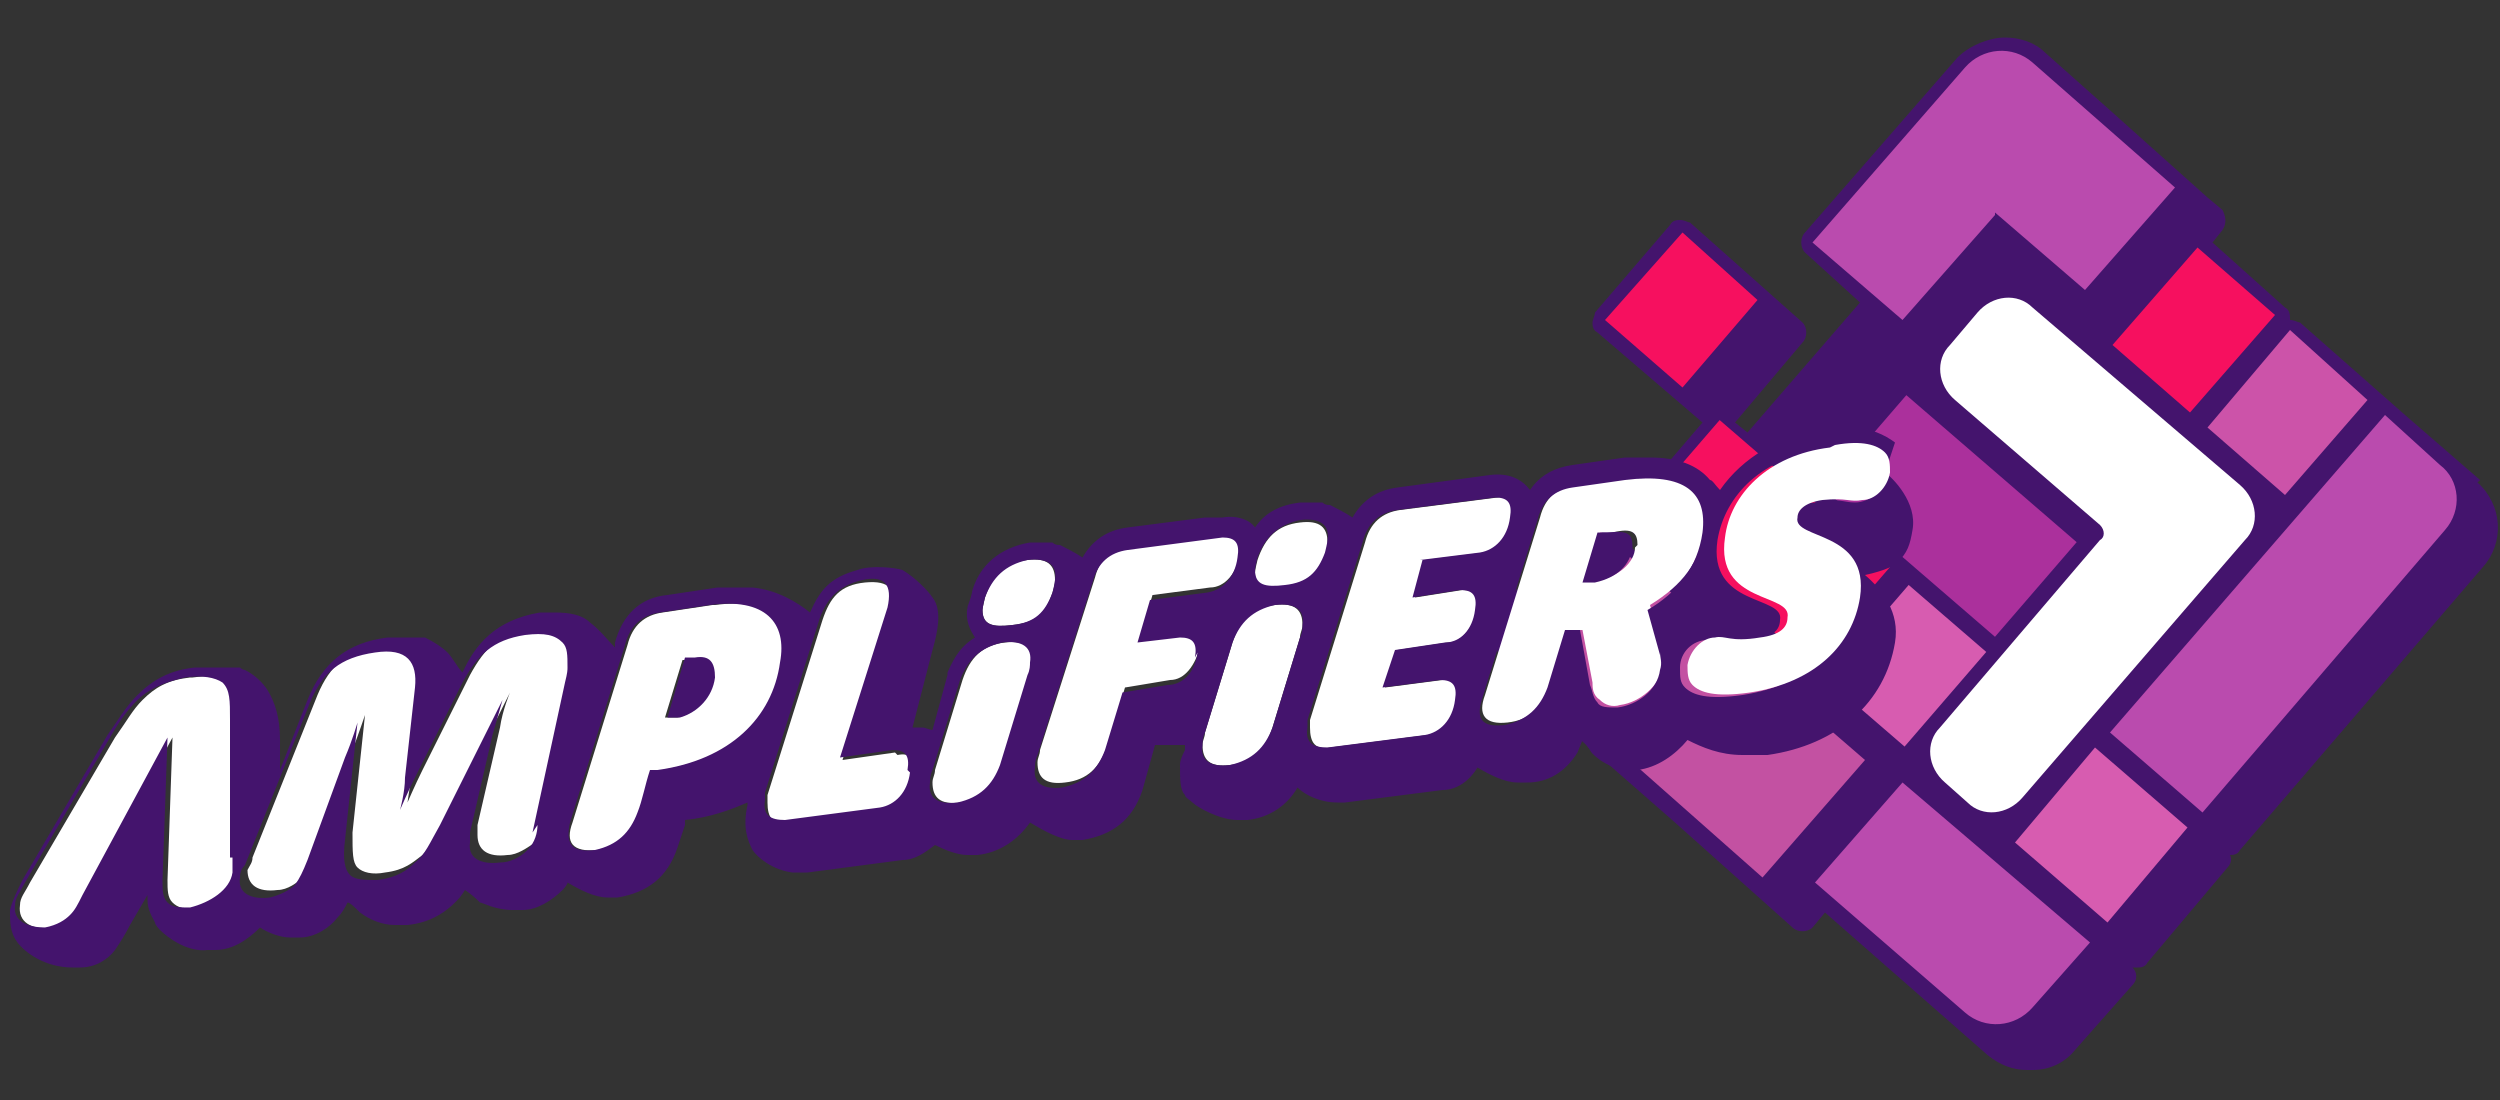 <?xml version="1.0" encoding="UTF-8"?><svg id="Calque_1" xmlns="http://www.w3.org/2000/svg" width="100" height="44" viewBox="0 0 100 44"><rect x="0" y="0" width="100" height="44" fill="#333333" stroke="none"/><defs><style>.cls-1{fill:#fff;}.cls-2{fill:#44146d;}.cls-3{fill:#f6105f;}.cls-4{fill:#ba4bae;}.cls-5{fill:#cc53a9;}.cls-6{fill:none;}.cls-7{fill:#ab309c;}.cls-8{fill:#d75cb0;}.cls-9{fill:#c351a2;}</style></defs><path class="cls-2" d="m99.2,19.2l-3-2.6-4.2-3.7c-.1,0-.2-.1-.4-.1s0,0,0,0c0,0,0,0,0,0,0-.2,0-.4-.2-.5l-2.9-2.6.4-.5s0,0,0,0c.2-.3.1-.6,0-.8l-.6-.5h0s0,0,0,0l-3.8-3.4-2.7-2.4c-.4-.4-1-.6-1.6-.6s-1.4.3-1.9.8l-6.1,7c-.2.2-.2.6,0,.8l2.2,2-4.5,5.2-.5-.4,2.7-3.2c.2-.2.2-.6,0-.8l-4.5-4c-.1,0-.2-.1-.4-.1s0,0,0,0c-.1,0-.3,0-.4.2l-3,3.5c0,.1-.1.3-.1.4,0,.1,0,.3.2.4l4.2,3.6-3,3.5c0,.1-.1.3-.1.4,0,.1,0,.3.2.4l.8.7-.3.4-1.8-1.6c-.1,0-.2-.1-.4-.1s0,0,0,0c-.1,0-.3,0-.4.2l-2.7,3.1c-.3.4-.5.8-.6,1.3h0s0,0,0,0c0,.7.2,1.5.8,2.1l6.4,5.6,4.7,4.2c.2.2.6.2.8,0,0,0,0,0,0,0l.5-.6,6.5,5.7c.5.4,1,.6,1.6.6s.1,0,.2,0c.7,0,1.3-.3,1.7-.8l2.3-2.6c.2-.2.2-.5,0-.7,0,0,.2,0,.2,0s0,0,0,0c.1,0,.3,0,.4-.2l3.2-3.8c.1-.1.2-.3.1-.5,0,0,0,0,0,0s0,0,0,0c.1,0,.3,0,.4-.2l9.7-11.3c.9-1,.8-2.5-.2-3.4Z"/><g><polygon class="cls-3" points="70.3 12 67.3 9.3 64.2 12.8 67.3 15.5 70.3 12"/><path class="cls-9" d="m63.5,21l-2.7,3.1c-.7.8-.6,2,.2,2.6l9.5,8.4,4.1-4.7-11-9.5Z"/><path class="cls-4" d="m79.8,8.5l3.6,3.1,3.6-4.1-5.7-5c-.8-.7-2-.6-2.7.2l-6.1,7,3.6,3.1,3.7-4.2Z"/><rect class="cls-3" x="68.1" y="17.2" width="5" height="9" transform="translate(8 60.9) rotate(-49.2)"/><rect class="cls-8" x="73.7" y="24.6" width="5" height="4.1" transform="translate(6.3 66.9) rotate(-49.2)"/><rect class="cls-7" x="75.6" y="16.1" width="5" height="9" transform="translate(11.4 66.3) rotate(-49.2)"/><polygon class="cls-5" points="91.4 19.8 94.7 16 91.6 13.2 88.3 17.1 91.4 19.8"/><polygon class="cls-3" points="87.6 16.5 91 12.6 87.9 9.9 84.5 13.8 87.6 16.5"/><path class="cls-1" d="m77.8,31.3l.9.8c.6.6,1.6.5,2.2-.2l8.9-10.3c.6-.6.5-1.6-.2-2.2l-8.3-7.1c-.6-.6-1.6-.5-2.2.2l-1.1,1.3c-.6.6-.5,1.6.2,2.2l5.8,5c.2.2.2.5,0,.6l-6.4,7.5c-.6.6-.5,1.6.2,2.2Z"/><path class="cls-4" d="m72.6,35.3l6,5.2c.8.7,2,.6,2.7-.2l2.3-2.6-7.5-6.4-3.5,4Z"/><polygon class="cls-8" points="80.6 33.7 84.3 36.9 87.5 33.1 83.8 29.9 80.6 33.7"/><path class="cls-4" d="m97.6,18.6l-2.2-2-11,12.7,3.7,3.2,9.7-11.3c.7-.8.6-2-.2-2.6Z"/></g><g><path class="cls-6" d="m48.8,24.9h-.3c0,0,.2,0,.3.1,0,0,0,0,0-.1Z"/><path class="cls-6" d="m69.1,24.5c.2,0,.6.1.8.1-.2-.1-.6-.3-.9-.6-.1.2-.2.3-.4.4,0,0,0,0,0,0,0,0,.3,0,.5,0Z"/><path class="cls-1" d="m40.5,25c.9-.1,1.3-.4,1.6-1.3,0,0,.1-.3.1-.5,0-.6-.3-.9-1.1-.8-.9.1-1.4.6-1.7,1.5,0,0-.1.4-.1.5,0,.6.4.7,1.2.6Z"/><path class="cls-1" d="m7.6,27.1c-.9.1-1.4.4-1.9.9-.4.4-.6.8-1.1,1.5l-3.4,5.8c-.2.4-.4.6-.4.9-.1.7.5,1,1.2.9.4,0,.7-.3,1-.5.2-.2.3-.4.5-.8l3.4-6.3-.2,5.7c0,.4,0,.7.2.9.2.2.5.3.9.2.8-.1,1.6-.7,1.7-1.4,0,0,0-.2,0-.6v-5.5c0-.7,0-1.2-.3-1.5-.3-.3-.7-.3-1.5-.2Z"/><path class="cls-1" d="m23,26.4c0-.5,0-.8-.2-1-.3-.3-.7-.4-1.5-.3-1.3.2-1.9.8-2.5,1.9l-1.9,3.8c-.3.6-.6,1.3-.6,1.3h0s.1-.7.2-1.3l.4-3.6c0-1-.3-1.5-1.6-1.4-1.4.2-2.1.8-2.6,2l-2.6,6.5c0,.2-.1.3-.2.5,0,.6.4.9,1.2.8.4,0,.8-.3,1-.5.2-.2.3-.5.5-1l1.5-4.1c.3-.8.5-1.4.5-1.4h0s-.5,4.7-.5,4.7c0,.8,0,1.2.2,1.4.2.2.6.3,1.1.2.8-.1,1.1-.4,1.5-.7.3-.3.6-.8,1-1.5l2.5-5h0s-.3.7-.4,1.4l-.9,3.9c0,.2,0,.3,0,.4,0,.6.4.9,1.2.8.4,0,.8-.3,1.1-.5.3-.3.4-.6.4-1l1.3-6c0-.4.1-.5.1-.6Z"/><path class="cls-1" d="m28.5,24.2l-2,.3c-.7.1-1.2.5-1.4,1.3l-2.2,7.1c-.3.8,0,1.2,1,1.1.9-.1,1.4-.6,1.7-1.5.2-.6.3-1.1.5-1.7h.4c2.9-.5,4.6-2.1,4.9-4.3.2-1.6-.6-2.6-2.8-2.3Zm0,2.9c-.1.8-.8,1.5-1.4,1.6h-.5c0,0,.7-2.3.7-2.3h.4c.6-.1.9.1.8.7Z"/><path class="cls-1" d="m35.8,30.1l-2.1.3,1.9-6c.3-.8,0-1.2-1-1.1s-1.4.6-1.7,1.5l-2.2,7c0,.1,0,.2,0,.3,0,.6.2.9.8.8l3.8-.5c.6,0,1.1-.6,1.2-1.4,0-.7-.1-.9-.6-.8Z"/><path class="cls-1" d="m40.2,25.7c-.9.1-1.4.6-1.7,1.5l-1.1,3.6c0,.2-.1.3-.1.5,0,.6.3.9,1.1.8.9-.1,1.4-.6,1.7-1.5l1.1-3.6c0-.2.1-.3.1-.5,0-.6-.3-.9-1.1-.8Z"/><path class="cls-1" d="m47.3,25.3l-1.7.2.5-1.7,2.3-.3c.6,0,1.1-.6,1.2-1.4,0-.6-.1-.9-.6-.8l-3.8.5c-.7.1-1.2.5-1.4,1.3l-2.2,6.9c0,.2-.1.3-.1.5,0,.6.3.9,1.1.8.9-.1,1.4-.6,1.7-1.5l.7-2.3,1.8-.3c.6,0,1-.6,1.2-1.3,0-.6-.1-.9-.6-.8Z"/><path class="cls-1" d="m51.4,23.5c.9-.1,1.3-.4,1.6-1.3,0,0,.1-.3.1-.5,0-.6-.3-.9-1.1-.8-.9.1-1.4.6-1.7,1.5,0,0-.1.4-.1.5,0,.6.4.7,1.2.6Z"/><path class="cls-1" d="m51,24.2c-.9.1-1.4.6-1.7,1.5l-1.1,3.6c0,.2-.1.3-.1.5,0,.6.3.9,1.1.8.9-.1,1.4-.6,1.7-1.5l1.1-3.6c0-.2.1-.3.1-.5,0-.6-.3-.9-1.1-.8Z"/><path class="cls-1" d="m60.5,20.7c0-.6-.1-.9-.6-.8l-3.9.5c-.7.1-1.2.5-1.4,1.3l-2.2,7.1c0,.1,0,.2,0,.3,0,.6.2.9.8.8l3.9-.5c.6,0,1.1-.6,1.2-1.4,0-.6-.1-.9-.6-.8l-2.3.3.5-1.5,2-.3c.6,0,1-.6,1.2-1.3,0-.6-.1-.8-.6-.8l-1.9.3.4-1.5,2.4-.3c.6,0,1.1-.6,1.2-1.4Z"/><path class="cls-1" d="m68.2,21.2c.2-1.5-.7-2.4-3.1-2.1l-2.1.3c-.7.1-1.2.5-1.4,1.3l-2.2,7.1c-.3.8,0,1.2.9,1.1.9-.1,1.4-.6,1.7-1.5l.7-2.2h.6c0,0,.4,2.1.4,2.1,0,.2,0,.5.3.7.2.2.5.3.8.2.8-.1,1.6-.8,1.7-1.5,0-.3,0-.5,0-.7l-.5-1.8c1.3-.8,2-1.7,2.2-3.1Zm-2.8.7c0,.6-.7,1.2-1.5,1.3h-.5c0,0,.6-1.9.6-1.9h.5c.8-.2,1,0,1,.5Z"/><g><path class="cls-6" d="m69.1,24.5c.2,0,.6.1.8.1-.2-.1-.6-.3-.9-.6-.1.2-.2.3-.4.4,0,0,0,0,0,0,0,0,.3,0,.5,0Z"/><path class="cls-6" d="m35.8,30.1l-2.1.3,1.9-6c.3-.8,0-1.2-1-1.1s-1.4.6-1.7,1.5l-2.2,7c0,.1,0,.2,0,.3,0,.6.2.9.8.8l3.8-.5c.6,0,1.1-.6,1.2-1.4,0-.7-.1-.9-.6-.8Z"/><path class="cls-6" d="m40.2,25.7c-.9.1-1.4.6-1.7,1.5l-1.1,3.6c0,.2-.1.3-.1.5,0,.6.3.9,1.1.8.9-.1,1.4-.6,1.7-1.5l1.1-3.6c0-.2.1-.3.1-.5,0-.6-.3-.9-1.1-.8Z"/><path class="cls-6" d="m42.1,23.7s.1-.3.1-.5c0-.6-.3-.9-1.1-.8-.9.1-1.4.6-1.7,1.5,0,0-.1.4-.1.5,0,.6.4.7,1.2.6.9-.1,1.3-.4,1.6-1.3Z"/><path class="cls-6" d="m7.6,27.1c-.9.1-1.4.4-1.9.9-.4.4-.6.8-1.1,1.5l-3.4,5.8c-.2.4-.4.6-.4.9-.1.7.5,1,1.2.9.4,0,.7-.3,1-.5.2-.2.3-.4.5-.8l3.4-6.3-.2,5.7c0,.4,0,.7.2.9.2.2.5.3.9.2.8-.1,1.6-.7,1.7-1.4,0,0,0-.2,0-.6v-5.5c0-.7,0-1.2-.3-1.5-.3-.3-.7-.3-1.5-.2Z"/><path class="cls-6" d="m28.5,24.2l-2,.3c-.7.1-1.2.5-1.4,1.3l-2.2,7.1c-.3.8,0,1.2,1,1.1.9-.1,1.4-.6,1.7-1.5.2-.6.3-1.1.5-1.7h.4c2.9-.5,4.6-2.1,4.9-4.3.2-1.6-.6-2.6-2.8-2.3Z"/><path class="cls-6" d="m23,26.4c0-.5,0-.8-.2-1-.3-.3-.7-.4-1.5-.3-1.3.2-1.9.8-2.5,1.9l-1.9,3.8c-.3.6-.6,1.3-.6,1.3h0s.1-.7.2-1.3l.4-3.6c0-1-.3-1.5-1.6-1.4-1.4.2-2.1.8-2.6,2l-2.6,6.5c0,.2-.1.3-.2.5,0,.6.4.9,1.2.8.4,0,.8-.3,1-.5.2-.2.3-.5.5-1l1.5-4.1c.3-.8.5-1.4.5-1.4h0s-.5,4.7-.5,4.7c0,.8,0,1.2.2,1.4.2.2.6.3,1.1.2.8-.1,1.1-.4,1.5-.7.3-.3.6-.8,1-1.5l2.5-5h0s-.3.7-.4,1.4l-.9,3.9c0,.2,0,.3,0,.4,0,.6.4.9,1.2.8.4,0,.8-.3,1.1-.5.3-.3.4-.6.4-1l1.3-6c0-.4.1-.5.1-.6Z"/><path class="cls-6" d="m51.4,23.5c.9-.1,1.3-.4,1.6-1.3,0,0,.1-.3.1-.5,0-.6-.3-.9-1.1-.8-.9.1-1.4.6-1.7,1.5,0,0-.1.4-.1.5,0,.6.4.7,1.2.6Z"/><path class="cls-6" d="m73.2,17.9c-2.5.3-4,1.9-4.2,3.6-.4,2.7,2.7,2.2,2.5,3.2,0,.4-.3.7-1.1.8-1.2.2-1.4-.1-1.8,0-.5,0-1,.5-1.1,1.1,0,.3,0,.6.2.8.3.3.9.5,2.3.3,2.6-.4,4.1-1.9,4.4-3.8.4-2.7-2.7-2.3-2.5-3.2,0-.3.3-.6,1-.7,1-.1,1.1.1,1.6,0,.5,0,1-.5,1.1-1.1,0-.3,0-.6-.2-.8-.3-.3-.9-.5-2-.3Z"/><path class="cls-6" d="m47.3,25.3l-1.7.2.5-1.7,2.3-.3c.6,0,1.1-.6,1.2-1.4,0-.6-.1-.9-.6-.8l-3.8.5c-.7.1-1.2.5-1.4,1.3l-2.2,6.9c0,.2-.1.3-.1.5,0,.6.3.9,1.1.8.9-.1,1.4-.6,1.7-1.5l.7-2.3,1.8-.3c.6,0,1-.6,1.2-1.3,0-.6-.1-.9-.6-.8Z"/><path class="cls-6" d="m68.2,21.2c.2-1.5-.7-2.4-3.1-2.1l-2.1.3c-.7.1-1.2.5-1.4,1.3l-2.2,7.1c-.3.8,0,1.2.9,1.1.9-.1,1.4-.6,1.7-1.5l.7-2.2h.6c0,0,.4,2.1.4,2.1,0,.2,0,.5.3.7.2.2.5.3.8.2.8-.1,1.6-.8,1.7-1.5,0-.3,0-.5,0-.7l-.5-1.8c1.3-.8,2-1.7,2.2-3.1Zm-2.8.7c0,.6-.7,1.2-1.5,1.3h-.5c0,0,.6-1.9.6-1.9h.5c.8-.2,1,0,1,.5Z"/><path class="cls-6" d="m51,24.2c-.9.1-1.4.6-1.7,1.5l-1.1,3.6c0,.2-.1.3-.1.5,0,.6.3.9,1.1.8.9-.1,1.4-.6,1.7-1.5l1.1-3.6c0-.2.1-.3.1-.5,0-.6-.3-.9-1.1-.8Z"/><path class="cls-6" d="m60.5,20.7c0-.6-.1-.9-.6-.8l-3.9.5c-.7.1-1.2.5-1.4,1.3l-2.2,7.1c0,.1,0,.2,0,.3,0,.6.2.9.8.8l3.9-.5c.6,0,1.1-.6,1.2-1.4,0-.6-.1-.9-.6-.8l-2.3.3.5-1.5,2-.3c.6,0,1-.6,1.2-1.3,0-.6-.1-.8-.6-.8l-1.9.3.4-1.5,2.4-.3c.6,0,1.1-.6,1.2-1.4Z"/><path class="cls-6" d="m48.8,24.9h-.3c0,0,.2,0,.3.1,0,0,0,0,0-.1Z"/><g><path class="cls-6" d="m42.1,23.7s.1-.3.1-.5c0-.6-.3-.9-1.1-.8-.9.1-1.4.6-1.7,1.5,0,0-.1.4-.1.5,0,.6.4.7,1.2.6.9-.1,1.3-.4,1.6-1.3Z"/><path class="cls-6" d="m35.8,30.1l-2.1.3,1.9-6c.3-.8,0-1.2-1-1.1s-1.4.6-1.7,1.5l-2.2,7c0,.1,0,.2,0,.3,0,.6.2.9.8.8l3.8-.5c.6,0,1.1-.6,1.2-1.4,0-.7-.1-.9-.6-.8Z"/><path class="cls-6" d="m51.4,23.5c.9-.1,1.3-.4,1.6-1.3,0,0,.1-.3.1-.5,0-.6-.3-.9-1.1-.8-.9.1-1.4.6-1.7,1.5,0,0-.1.4-.1.5,0,.6.4.7,1.2.6Z"/><path class="cls-6" d="m40.2,25.7c-.9.1-1.4.6-1.7,1.5l-1.1,3.6c0,.2-.1.3-.1.5,0,.6.3.9,1.1.8.9-.1,1.4-.6,1.7-1.5l1.1-3.6c0-.2.1-.3.1-.5,0-.6-.3-.9-1.1-.8Z"/><path class="cls-6" d="m69.1,24.5c.2,0,.6.1.8.1-.2-.1-.6-.3-.9-.6-.1.2-.2.3-.4.4,0,0,0,0,0,0,0,0,.3,0,.5,0Z"/><path class="cls-6" d="m7.6,27.1c-.9.1-1.4.4-1.9.9-.4.4-.6.8-1.1,1.5l-3.4,5.8c-.2.4-.4.6-.4.9-.1.7.5,1,1.2.9.4,0,.7-.3,1-.5.2-.2.3-.4.5-.8l3.4-6.3-.2,5.7c0,.4,0,.7.2.9.2.2.5.3.9.2.8-.1,1.6-.7,1.7-1.4,0,0,0-.2,0-.6v-5.5c0-.7,0-1.2-.3-1.5-.3-.3-.7-.3-1.5-.2Z"/><path class="cls-6" d="m28.5,24.2l-2,.3c-.7.1-1.2.5-1.4,1.3l-2.2,7.1c-.3.8,0,1.2,1,1.1.9-.1,1.4-.6,1.7-1.5.2-.6.3-1.1.5-1.7h.4c2.9-.5,4.6-2.1,4.9-4.3.2-1.6-.6-2.6-2.8-2.3Zm0,2.9c-.1.8-.8,1.5-1.4,1.6h-.5c0,0,.7-2.3.7-2.3h.4c.6-.1.9.1.8.7Z"/><path class="cls-6" d="m23,26.4c0-.5,0-.8-.2-1-.3-.3-.7-.4-1.5-.3-1.3.2-1.9.8-2.5,1.9l-1.9,3.8c-.3.6-.6,1.3-.6,1.3h0s.1-.7.2-1.3l.4-3.6c0-1-.3-1.5-1.6-1.4-1.4.2-2.1.8-2.6,2l-2.6,6.5c0,.2-.1.3-.2.5,0,.6.4.9,1.2.8.4,0,.8-.3,1-.5.2-.2.3-.5.5-1l1.5-4.1c.3-.8.5-1.4.5-1.4h0s-.5,4.7-.5,4.7c0,.8,0,1.2.2,1.4.2.2.6.3,1.1.2.8-.1,1.1-.4,1.5-.7.3-.3.6-.8,1-1.5l2.5-5h0s-.3.7-.4,1.4l-.9,3.9c0,.2,0,.3,0,.4,0,.6.4.9,1.2.8.4,0,.8-.3,1.1-.5.3-.3.4-.6.4-1l1.3-6c0-.4.1-.5.1-.6Z"/><path class="cls-6" d="m68.2,21.2c.2-1.5-.7-2.4-3.1-2.1l-2.1.3c-.7.1-1.2.5-1.4,1.3l-2.2,7.1c-.3.8,0,1.2.9,1.1.9-.1,1.4-.6,1.7-1.5l.7-2.2h.6c0,0,.4,2.1.4,2.1,0,.2,0,.5.3.7.2.2.5.3.8.2.8-.1,1.6-.8,1.7-1.5,0-.3,0-.5,0-.7l-.5-1.8c1.3-.8,2-1.7,2.2-3.1Zm-2.8.7c0,.6-.7,1.2-1.5,1.3h-.5c0,0,.6-1.9.6-1.9h.5c.8-.2,1,0,1,.5Z"/><path class="cls-6" d="m47.3,25.3l-1.7.2.5-1.7,2.3-.3c.6,0,1.1-.6,1.2-1.4,0-.6-.1-.9-.6-.8l-3.8.5c-.7.1-1.2.5-1.4,1.3l-2.2,6.9c0,.2-.1.3-.1.5,0,.6.3.9,1.1.8.9-.1,1.4-.6,1.7-1.5l.7-2.3,1.8-.3c.6,0,1-.6,1.2-1.3,0-.6-.1-.9-.6-.8Z"/><path class="cls-6" d="m73.2,17.9c-2.5.3-4,1.9-4.2,3.6-.4,2.7,2.7,2.2,2.5,3.2,0,.4-.3.7-1.1.8-1.2.2-1.4-.1-1.8,0-.5,0-1,.5-1.1,1.1,0,.3,0,.6.2.8.3.3.9.5,2.3.3,2.6-.4,4.1-1.9,4.4-3.8.4-2.7-2.7-2.3-2.5-3.2,0-.3.3-.6,1-.7,1-.1,1.1.1,1.6,0,.5,0,1-.5,1.1-1.1,0-.3,0-.6-.2-.8-.3-.3-.9-.5-2-.3Z"/><path class="cls-6" d="m60.5,20.7c0-.6-.1-.9-.6-.8l-3.9.5c-.7.1-1.2.5-1.4,1.3l-2.2,7.1c0,.1,0,.2,0,.3,0,.6.2.9.8.8l3.9-.5c.6,0,1.1-.6,1.2-1.4,0-.6-.1-.9-.6-.8l-2.3.3.5-1.5,2-.3c.6,0,1-.6,1.2-1.3,0-.6-.1-.8-.6-.8l-1.9.3.4-1.5,2.4-.3c.6,0,1.1-.6,1.2-1.4Z"/><path class="cls-6" d="m48.8,24.9h-.3c0,0,.2,0,.3.1,0,0,0,0,0-.1Z"/><path class="cls-6" d="m51,24.2c-.9.1-1.4.6-1.7,1.5l-1.1,3.6c0,.2-.1.3-.1.5,0,.6.3.9,1.1.8.9-.1,1.4-.6,1.7-1.5l1.1-3.6c0-.2.1-.3.1-.5,0-.6-.3-.9-1.1-.8Z"/><path class="cls-2" d="m64.4,21.3h-.5c0,0-.6,2-.6,2h.5c.9-.2,1.4-.7,1.5-1.4,0-.5-.1-.7-1-.6Z"/><path class="cls-2" d="m75.8,17.7c-.4-.3-1-.6-1.8-.6s-.6,0-.9,0c-1.9.3-3.4,1.2-4.3,2.5-.2-.2-.3-.4-.4-.4-.5-.6-1.3-.9-2.4-.9s-.7,0-1,0l-2.1.3c-.7.1-1.3.4-1.7,1-.3-.4-.8-.7-1.6-.6,0,0-3.7.5-3.7.5-.8.1-1.4.5-1.8,1.2-.3-.2-.7-.4-.9-.5-.1,0-.2,0-.3-.1-.1,0-.3,0-.5,0h0c-.1,0-.3,0-.4,0-.8.1-1.4.4-1.8,1,0,0,0,0,0,0-.2-.3-.7-.5-1.3-.4,0,0-.6,0-.7,0l-3.1.4c-.8.1-1.4.5-1.8,1.2-.3-.2-.7-.4-.9-.5-.1,0-.2,0-.3-.1-.1,0-.3,0-.5,0h0c-.1,0-.3,0-.4,0-1.2.2-2,.9-2.3,1.9-.1.5-.2.6-.2.7-.1.5.1.9.3,1.2-.5.3-.8.7-1.1,1.4,0,0,0,0,0,.1l-.6,2.2c-.1,0-.3-.1-.4-.1-.1,0-.4,0-.4,0l.8-3.1c.2-.7.4-1.6,0-2.1-.2-.3-.7-.8-1.2-1.1-.3-.1-1.3-.2-1.8,0-1.1.3-1.5.8-1.9,1.7-.5-.4-1.3-.9-2.3-1-.2,0-.4,0-.6,0h0c-.3,0-.5,0-.8,0l-2,.3c-1.1.1-1.8.8-2.1,1.9v.2c-.3-.3-.6-.7-1-1-.3-.3-.8-.4-1.4-.4s-.4,0-.6,0c-1.8.3-2.6,1.3-3.1,2.4h0c-.2-.2-.4-.6-.6-.8-.2-.2-.5-.4-.9-.6,0,0,0,0,0,0,0,0-.1,0-.2,0-.2,0-.4,0-.7,0s-.4,0-.6,0c-1.6.2-2.6,1-3.2,2.5l-1.1,2.8v-1.2c0-.9-.2-1.5-.5-2-.2-.3-.5-.6-.9-.8,0,0-.1,0-.2-.1,0,0,0,0-.1,0,0,0-.1,0-.2,0,0,0-.1,0-.2,0-.2,0-.4,0-.6,0s-.4,0-.7,0c-1,.1-1.7.5-2.3,1.1-.5.5-.7.9-1.2,1.6l-3.4,5.8h0c-.2.4-.4.8-.5,1.2,0,.5,0,.9.3,1.3,0,0,0,0,0,0,.3.4,1.1,1,2.2,1s.2,0,.3,0c.6,0,1.1-.3,1.4-.7.2-.3.4-.6.6-1l.7-1.2s0,0,0,.2c0,.4.2.7.3.9,0,.1.2.3.2.3.3.3,1.1.9,1.9.8.1,0,.2,0,.3,0,.7,0,1.3-.4,1.8-.9.3.2.8.4,1.2.4s.3,0,.4,0c.6,0,1.2-.4,1.5-.8.2-.2.3-.4.4-.6.1,0,.3.2.5.4.4.3.9.5,1.4.5s.3,0,.5,0c1-.1,1.6-.6,1.9-.9.2-.2.2-.2.4-.5.3.2.5.4.6.5.1,0,.6.3,1.3.3s.3,0,.4,0c.6,0,1.2-.4,1.6-.8,0,0,.2-.2.2-.3.5.3,1.1.6,1.6.6s.3,0,.4,0c1.2-.2,2-.8,2.4-2l.3-.9v-.2c1-.1,1.8-.4,2.5-.7,0,0,0,.1,0,.1-.2.9,0,1.4.2,1.8.2.3.8.8,1.6.9.1,0,.4,0,.6,0l3.8-.5c.5,0,.9-.3,1.3-.6.4.2.9.4,1.3.4s.3,0,.4,0c.9-.1,1.6-.6,2.1-1.3.5.3,1.2.7,1.7.7s.3,0,.4,0c1.2-.2,2-.8,2.4-2l.5-1.8h1c0,0,.1,0,.2,0v.2c-.1.2-.2.4-.2.6,0,.6,0,1,.2,1.2,0,.1.2.2.3.3.2.2,1.1.7,1.8.7s.3,0,.4,0c.9-.1,1.6-.6,2-1.3.3.3.9.6,1.6.6s.2,0,.3,0l3.9-.5c.6,0,1.1-.4,1.4-.9.5.3,1.1.6,1.6.6s.3,0,.4,0c.8,0,1.5-.4,2-1.2l.2-.5.3.4c0,0,0,.1.4.4.3.2.7.4,1.2.4s.2,0,.3,0c.8-.1,1.5-.6,2-1.2.6.3,1.3.6,2.2.6.3,0,.7,0,1,0,2.8-.4,4.7-2.1,5.1-4.5.2-1.2-.5-2.1-1.2-2.7,0,0,1-.2,1.3-.5.4-.4.5-.7.6-1.3.2-1.1-.8-2.1-1.1-2.3ZM9.3,34.3c0,.3,0,.5,0,.6-.1.7-.9,1.2-1.7,1.4-.4,0-.7,0-.9-.2-.2-.2-.2-.5-.2-.9l.2-5.7-3.4,6.3c-.2.4-.3.6-.5.8-.2.2-.5.4-1,.5-.6,0-1.3-.2-1.2-.9,0-.3.2-.5.4-.9l3.4-5.8c.4-.7.7-1.1,1.1-1.5.4-.4,1-.7,1.9-.9.7-.1,1.2,0,1.5.2.3.3.3.7.3,1.5v5.5Zm12.2-1.3c0,.3-.1.7-.4,1-.3.3-.7.5-1.1.5-.8.1-1.3-.2-1.2-.8,0-.1,0-.2,0-.4l.9-3.9c.2-.7.4-1.4.4-1.4h0s-2.5,5-2.5,5c-.4.7-.6,1.2-1,1.5-.3.3-.7.6-1.5.7-.5,0-.9,0-1.1-.2-.2-.2-.3-.6-.2-1.4l.5-4.7h0s-.2.7-.5,1.4l-1.5,4.1c-.2.5-.3.7-.5,1-.2.2-.6.4-1,.5-.8.1-1.3-.2-1.2-.8,0-.1,0-.3.2-.5l2.6-6.5c.5-1.2,1.2-1.8,2.6-2,1.3-.2,1.7.4,1.6,1.4l-.4,3.6c0,.6-.2,1.3-.2,1.3h0s.3-.7.6-1.3l1.9-3.8c.6-1.1,1.2-1.7,2.5-1.9.8-.1,1.2,0,1.5.3.2.2.2.5.2,1,0,.1,0,.2-.1.6l-1.3,6Zm4.9-2.2h-.4c-.2.6-.3,1.2-.5,1.7-.3.8-.8,1.3-1.7,1.5-.9.1-1.2-.2-1-1.1l2.2-7.1c.2-.8.7-1.2,1.4-1.3l2-.3c2.2-.3,3.1.7,2.8,2.3-.3,2.2-2,3.9-4.9,4.3Zm10,.1c-.1.8-.6,1.3-1.2,1.4l-3.8.5c-.6,0-.9-.2-.8-.8,0-.1,0-.2,0-.3l2.2-7c.3-.8.8-1.3,1.7-1.5s1.2.2,1,1.1l-1.9,6,2.1-.3c.5,0,.7.2.6.8Zm32.6-6.9c.3.3.7.4.9.6-.2,0-.6,0-.8-.1-.2,0-.4,0-.5,0,0,0,0,0,0,0,.1-.1.3-.3.4-.4Zm-18.8-1.2c0-.1.1-.5.1-.5.3-.8.8-1.3,1.7-1.5.8-.1,1.2.2,1.1.8,0,.1-.1.5-.1.5-.3.8-.7,1.2-1.6,1.3-.8.1-1.2,0-1.2-.6Zm-9,3.7c0,.1,0,.3-.1.5l-1.1,3.6c-.3.8-.8,1.3-1.7,1.5-.8.1-1.2-.2-1.1-.8,0-.1,0-.3.1-.5l1.1-3.6c.3-.8.8-1.3,1.7-1.5.8-.1,1.2.2,1.1.8Zm-.7-1.5c-.8.1-1.2,0-1.2-.6,0-.1.1-.5.1-.5.3-.8.8-1.3,1.7-1.5.8-.1,1.2.2,1.1.8,0,.1-.1.5-.1.5-.3.8-.7,1.2-1.6,1.3Zm7.4,1.1c-.1.8-.6,1.3-1.2,1.3l-1.8.3-.7,2.3c-.3.8-.8,1.3-1.7,1.5-.8.1-1.2-.2-1.1-.8,0-.1,0-.3.1-.5l2.2-6.9c.2-.8.7-1.2,1.4-1.3l3.8-.5c.5,0,.7.2.6.8-.1.8-.6,1.3-1.2,1.4l-2.3.3-.5,1.7,1.7-.2c.5,0,.7.2.6.8Zm.9-1.2s0,0,0,.1c0,0-.2,0-.3,0h.3Zm3.3.1c0,.1,0,.3-.1.5l-1.1,3.6c-.3.8-.8,1.3-1.7,1.5-.8.1-1.2-.2-1.1-.8,0-.1,0-.3.1-.5l1.1-3.6c.3-.8.8-1.3,1.7-1.5.8-.1,1.2.2,1.1.8Zm4.8-2.6l-.4,1.5,1.9-.3c.5,0,.7.2.6.8-.1.8-.6,1.3-1.2,1.3l-2,.3-.5,1.5,2.3-.3c.5,0,.7.2.6.8-.1.8-.6,1.3-1.2,1.4l-3.9.5c-.6,0-.9-.2-.8-.8,0-.1,0-.2,0-.3l2.2-7.1c.2-.8.7-1.2,1.4-1.3l3.9-.5c.5,0,.7.2.6.8-.1.8-.6,1.3-1.2,1.4l-2.4.3Zm9.5,3.7c0,.2.1.4,0,.7-.1.8-.9,1.4-1.7,1.5-.4,0-.7,0-.8-.2-.2-.2-.2-.5-.3-.7l-.4-2.2h-.6c0,0-.7,2.3-.7,2.3-.3.8-.8,1.3-1.7,1.5-.9.1-1.2-.2-.9-1.1l2.2-7.1c.2-.8.7-1.2,1.4-1.3l2.1-.3c2.4-.3,3.3.5,3.1,2.1-.2,1.4-1,2.4-2.2,3.1l.5,1.8Zm8.9-7.1c0,.6-.5,1.1-1.1,1.1-.5,0-.6-.2-1.6,0-.7,0-.9.3-1,.7-.1.9,2.9.5,2.5,3.2-.3,1.9-1.8,3.4-4.4,3.8-1.4.2-2,0-2.3-.3-.2-.2-.2-.4-.2-.8,0-.6.5-1.1,1.1-1.1.5,0,.7.2,1.8,0,.8-.1,1.1-.4,1.1-.8.2-1-2.9-.5-2.5-3.2.3-1.8,1.8-3.3,4.2-3.6,1.1-.1,1.7,0,2,.3.2.2.2.4.2.8Z"/><path class="cls-2" d="m27.8,26.3h-.4c0,0-.7,2.4-.7,2.4h.5c.7-.2,1.3-.8,1.4-1.6,0-.6-.2-.9-.8-.8Z"/></g></g><path class="cls-1" d="m73.2,17.9c-2.5.3-4,1.9-4.2,3.6-.4,2.7,2.7,2.2,2.5,3.2,0,.4-.3.7-1.1.8-1.2.2-1.4-.1-1.8,0-.5,0-1,.5-1.1,1.1,0,.3,0,.6.2.8.3.3.9.5,2.3.3,2.6-.4,4.1-1.9,4.4-3.8.4-2.7-2.7-2.3-2.5-3.2,0-.3.3-.6,1-.7,1-.1,1.1.1,1.6,0,.5,0,1-.5,1.1-1.1,0-.3,0-.6-.2-.8-.3-.3-.9-.5-2-.3Z"/></g></svg>